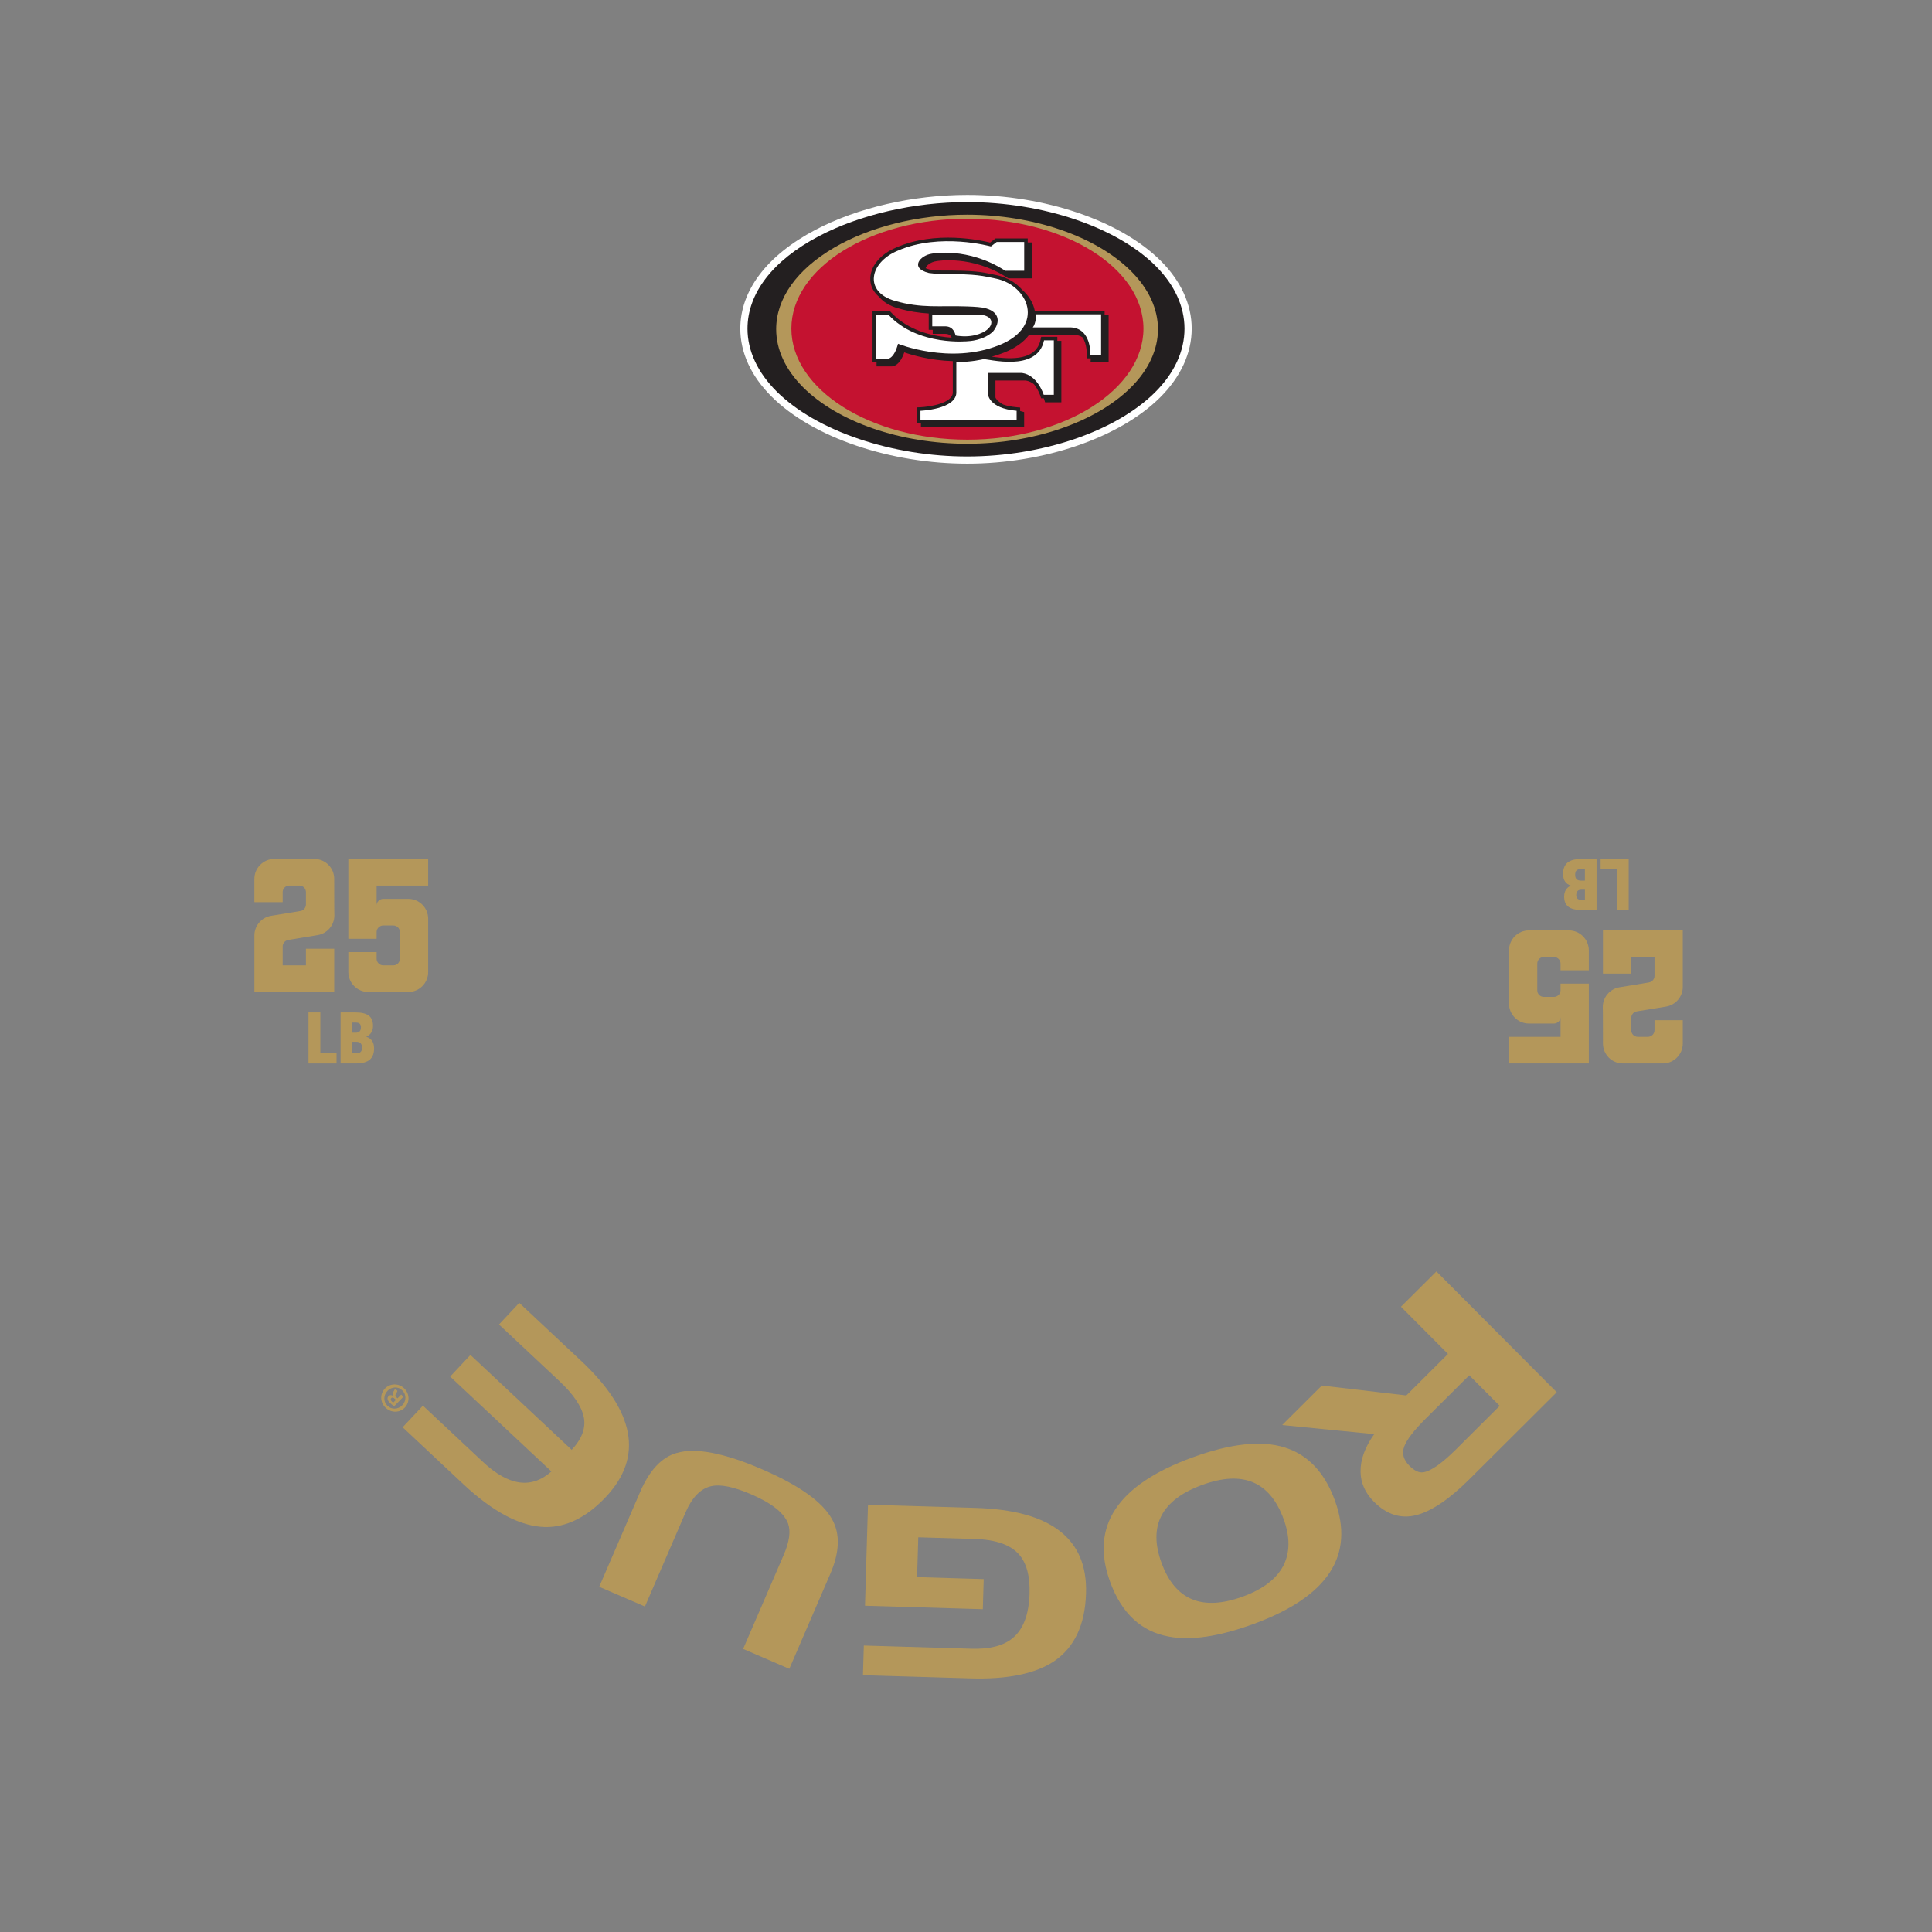 <?xml version="1.0" encoding="UTF-8"?><svg id="a" xmlns="http://www.w3.org/2000/svg" viewBox="0 0 1368 1368"><rect x="0" y="0" width="1368" height="1368" fill="#808080" stroke="none"/><defs><style>.b{fill:#c41230;}.b,.c,.d,.e{stroke-width:0px;}.c{fill:#231f20;}.d{fill:#fff;}.e{fill:#b4975a;}</style></defs><path class="e" d="M285.105,1010.622l14.354-15.314,42.517,39.845c18.216,17.074,34.368,19.321,48.455,6.746l-71.68-67.177,14.355-15.315,71.68,67.176c7.273-7.761,10.131-15.476,8.575-23.149-1.556-7.67-7.397-16.253-17.527-25.746l-42.517-39.847,14.354-15.316,43.62,40.881c38.394,35.982,44.346,68.102,17.857,96.366-13.626,14.538-28.009,21.696-43.143,21.475-17.437-.384-36.774-10.527-58.014-30.433l-42.885-40.192Z"/><path class="e" d="M991.987,925.268l25.106-25.004,85.203,85.549-61.751,61.503c-14.277,14.221-26.861,22.724-37.752,25.513-10.889,2.788-20.879-.379-29.964-9.5-6.163-6.187-9.314-13.239-9.457-21.156-.139-8.552,3.084-17.449,9.673-26.697l-65.177-6.423,28.079-27.968,59.832,7.007,29.507-29.388-33.299-33.435ZM1031.088,1026.161l30.817-30.693-21.567-21.654-30.817,30.692c-8.406,8.371-13.486,14.974-15.239,19.798-1.75,4.824-.534,9.339,3.655,13.544,3.554,3.57,6.838,5.119,9.846,4.652,5.464-.86,13.234-6.308,23.305-16.339Z"/><path class="e" d="M887.632,1149.879c-24.389,8.93-44.401,11.904-60.038,8.928-19.548-3.571-33.383-16.451-41.505-38.631-14.396-39.319,4.899-68.675,57.881-88.076,27.124-9.931,48.948-12.349,65.479-7.254,16.529,5.094,28.431,17.577,35.707,37.446,14.318,39.108-4.857,68.303-57.524,87.587ZM908.887,1075.572c-9.739-26.598-28.957-34.642-57.657-24.134-28.804,10.547-38.396,28.961-28.772,55.244,9.661,26.386,28.896,34.306,57.699,23.759,14.403-5.274,24.015-12.727,28.831-22.359,4.475-9.27,4.441-20.107-.1-32.51Z"/><path class="e" d="M650.205,1088.519l-.833,28.199,47.168,1.396-.631,21.316-83.424-2.464,2.113-71.505,76.206,2.25c53.268,1.573,79.326,21.719,78.183,60.438-.661,22.38-8.25,38.452-22.761,48.216-13.251,8.792-32.913,12.804-58.988,12.034l-76.205-2.251.619-20.981,76.206,2.251c12.757.377,22.349-2.028,28.773-7.215,7.799-6.153,11.92-16.785,12.367-31.89.366-12.421-2.157-21.681-7.58-27.776-6.07-6.79-16.494-10.398-31.263-10.836l-39.95-1.18Z"/><path class="e" d="M587.893,1114.436l-29.011,67.223-32.687-14.107,28.745-66.606c4.037-9.355,5.048-16.783,3.034-22.284-2.877-7.46-11.563-14.319-26.056-20.574-12.335-5.323-21.744-7.252-28.231-5.781-7.529,1.626-13.625,7.836-18.283,18.63l-28.745,66.607-32.378-13.974,29.011-67.223c6.654-15.418,15.314-24.606,25.978-27.563,13.373-3.864,33.473-.004,60.3,11.575,26.316,11.356,42.823,23.112,49.524,35.273,5.898,10.346,5.499,23.282-1.2,38.804Z"/><path class="e" d="M272.637,983.152c3.709-3.8,9.713-3.826,13.597-.036,3.881,3.79,4.038,9.83.331,13.631-3.715,3.804-9.716,3.751-13.644-.083-3.84-3.747-3.998-9.706-.284-13.511ZM284.824,995.05c2.943-3.017,3.015-7.627-.005-10.575-2.891-2.903-7.503-2.644-10.409.334-2.942,3.014-3.091,7.632-.075,10.578,2.934,2.864,7.584,2.638,10.49-.337ZM284.084,987.466l1.571,1.533-6.615,6.779c-.707-.525-1.691-1.241-2.811-2.333-1.281-1.251-1.655-2.027-1.787-2.799-.134-.693.065-1.473.71-2.132.808-.827,1.953-.755,2.979-.239l.083-.085c-.463-.853-.271-1.71.409-2.821.805-1.236,1-1.767,1.12-2.141l1.654,1.616c-.036.452-.48,1.147-1.078,2.18-.56.823-.469,1.556.4,2.404l.742.725,2.623-2.687ZM280.325,991.224l-.738-.723c-.866-.844-1.858-1.245-2.54-.547-.608.622-.553,1.482.437,2.448.415.406.743.652.948.762l1.893-1.94Z"/><path class="e" d="M218.424,753v-36.133h8.404v28.837h11.474v7.297h-19.879Z"/><path class="e" d="M241.169,753v-36.133h10.367c8.757,0,12.581,2.869,12.581,9.562,0,3.623-1.61,6.24-4.68,7.598v.101c3.523,1.208,5.435,3.724,5.435,8.253,0,8.656-5.938,10.619-13.286,10.619h-10.417ZM251.989,731.209c2.264,0,3.573-1.107,3.573-3.824,0-2.567-1.459-3.322-3.573-3.322h-2.567v7.146h2.567ZM252.19,745.804c3.07,0,4.127-1.258,4.127-4.077,0-3.069-1.661-4.076-4.076-4.076h-2.818v8.153h2.768Z"/><path class="e" d="M224.87,662.131l-20.725,3.415c-2.237.353-4.004,2.355-4.004,4.592v13.425h16.486v-11.775h20.019v30.617h-56.523v-40.037c0-6.948,5.182-12.836,11.776-13.895l20.843-3.415c2.237-.353,3.886-2.355,3.886-4.71v-8.597c0-2.59-2.002-4.71-4.71-4.71h-7.065c-2.591,0-4.711,2.12-4.711,4.71v7.066h-20.019v-16.485c0-7.772,6.359-14.131,14.131-14.131h28.262c7.89,0,14.131,6.359,14.131,14.131,0,0,0,25.906.118,25.906,0,6.948-5.182,12.836-11.893,13.895Z"/><path class="e" d="M289.044,702.404h-28.262c-7.772,0-14.131-6.359-14.131-14.131v-14.13h20.019v4.711c0,2.59,2.12,4.71,4.711,4.71h7.065c2.708,0,4.71-2.12,4.71-4.71v-18.841c0-2.591-2.002-4.711-4.71-4.711h-7.065c-2.591,0-4.711,2.12-4.711,4.711v4.71h-20.019v-56.523h56.523v18.841h-36.505v14.131c0-2.591,2.12-4.711,4.711-4.711h17.663c7.89,0,14.131,6.359,14.131,14.13v37.682c0,7.772-6.241,14.131-14.131,14.131Z"/><path class="e" d="M1153.239,608.198v36.133s-8.404,0-8.404,0v-28.837h-11.474s0-7.297,0-7.297h19.879Z"/><path class="e" d="M1130.494,608.198v36.133s-10.367,0-10.367,0c-8.757,0-12.581-2.869-12.581-9.562,0-3.623,1.61-6.24,4.68-7.598v-.101c-3.523-1.208-5.435-3.724-5.435-8.253,0-8.656,5.938-10.619,13.286-10.619h10.417ZM1119.674,629.989c-2.264,0-3.573,1.107-3.573,3.824,0,2.567,1.459,3.322,3.573,3.322h2.567v-7.146h-2.567ZM1119.473,615.394c-3.07,0-4.127,1.258-4.127,4.077,0,3.069,1.661,4.076,4.076,4.076h2.818v-8.153h-2.768Z"/><path class="e" d="M1146.793,699.067l20.725-3.415c2.237-.353,4.004-2.355,4.004-4.592v-13.425h-16.486v11.775s-20.019,0-20.019,0v-30.617s56.523,0,56.523,0v40.037c0,6.948-5.182,12.836-11.776,13.895l-20.843,3.415c-2.237.353-3.886,2.355-3.886,4.71v8.597c0,2.59,2.002,4.71,4.71,4.71h7.065c2.591,0,4.711-2.12,4.711-4.71v-7.066s20.019,0,20.019,0v16.485c0,7.772-6.359,14.131-14.131,14.131h-28.262c-7.89,0-14.131-6.359-14.131-14.131,0,0,0-25.906-.118-25.906,0-6.948,5.182-12.836,11.893-13.895Z"/><path class="e" d="M1082.619,658.794h28.262c7.772,0,14.131,6.359,14.131,14.131v14.13s-20.019,0-20.019,0v-4.711c0-2.59-2.12-4.71-4.711-4.71h-7.065c-2.708,0-4.71,2.12-4.71,4.71v18.841c0,2.591,2.002,4.711,4.71,4.711h7.065c2.591,0,4.711-2.12,4.711-4.711v-4.71s20.019,0,20.019,0v56.523s-56.523,0-56.523,0v-18.841s36.505,0,36.505,0v-14.131c0,2.591-2.12,4.711-4.711,4.711-5.888,0-17.663,0-17.663,0-7.89,0-14.131-6.359-14.131-14.13v-37.682c0-7.772,6.241-14.131,14.131-14.131Z"/><path class="d" d="M684.852,328.314c54.485,0,108.166-18.475,136.761-47.074,14.52-14.52,22.195-31.293,22.195-48.508,0-17.087-7.574-33.693-21.898-48.019-28.371-28.373-82.17-46.705-137.058-46.705-38.433,0-77.652,9.046-107.603,24.821-34.214,18.019-53.056,42.844-53.056,69.903,0,16.968,7.602,33.539,21.985,47.919,14.375,14.375,35.262,26.469,60.407,34.973,24.542,8.302,51.608,12.688,78.268,12.688Z"/><path class="c" d="M579.621,167.335c-32.461,17.096-50.337,40.322-50.337,65.398,0,15.59,7.087,30.912,20.495,44.323,13.823,13.82,34.029,25.489,58.434,33.746,24.024,8.123,50.527,12.42,76.638,12.42,53.202,0,105.471-17.893,133.162-45.584,13.543-13.54,20.702-29.069,20.702-44.905,0-15.708-7.056-31.067-20.408-44.42-27.464-27.465-79.851-45.212-133.456-45.212-37.632,0-75.986,8.833-105.231,24.234Z"/><path class="e" d="M684.759,314.197c46.964,0,91.47-15.327,116.141-39.998,12.445-12.448,19.024-26.654,19.024-41.09s-6.579-28.637-19.024-41.084c-24.674-24.671-69.176-39.998-116.141-39.998-34.486,0-68.815,8.515-94.186,23.36-26.427,15.464-40.981,35.965-40.981,57.722,0,14.436,6.58,28.643,19.027,41.09,24.668,24.671,69.174,39.998,116.141,39.998Z"/><path class="b" d="M685.003,311.318c68.84,0,124.65-35.668,124.65-78.641s-55.81-77.812-124.65-77.812-124.65,34.837-124.65,77.812,55.807,78.641,124.65,78.641Z"/><path class="c" d="M782.5,222.901h-.342v-2.84h-49.457c-1.062-5.561-4.26-10.723-8.829-14.754-4.501-5.172-11.036-9.061-18.478-10.537l-3.081-.636c-7.137-1.502-12.775-2.689-35.458-2.571,0-.003-4.364-.15-8.599-.71-1.073-.273-2.011-.598-2.818-.947.313-1.887,3.765-4.489,7.661-4.992.403-.074,24.951-4.592,50.219,11.774l.619.4h16.607v-25.415h-2.84v-2.839h-22.789s-2.706,2.069-3.84,2.935c-6.563-1.644-38.696-8.676-66.448,3.472-11.663,4.821-18.898,13.915-18.383,23.152.261,4.658,2.49,8.72,6.344,11.871,2.835,3.538,7.291,6.298,13.098,7.972,8.215,2.368,15.173,3.343,21.918,3.73v11.585h2.837v2.84h8.669c3.588,0,4.509,1.989,4.731,2.728-11.058-.723-27.876-3.871-40.256-15.327l-.465-.501h-.087c-.683-.653-1.356-1.331-2.011-2.036l-.742-.801h-12.462v36.172h2.84v2.835h10.165c1.49.106,6.21-.42,9.47-9.944,5.288,1.843,18.316,5.764,34.357,6.201v22.503c-.557,7.557-17.204,9.921-23.002,10.151l-2.398.095v11.187h2.838v2.835h73.086v-10.705l-1.863-.493c-.336-.084-.655-.174-.978-.263v-2.448l-2.28-.196c-4.109-.364-7.272-1.076-9.722-1.95-4.596-2.577-5.383-4.666-5.481-5.002v-12h21.419c2.263.342,4.201,1.333,5.846,2.622,3.084,3.798,4.49,8.14,4.512,8.213l.546,1.759,1.84.006h.059c.255.644.387,1.053.395,1.076l.546,1.759,1.84.005h9.669v-43.528h-2.84v-2.84h-11.459l-.412,1.989c-3,14.464-19.728,14.251-34.598,12.084,2.916-.79,5.843-1.754,8.764-2.913,7.963-3.165,13.938-7.467,17.663-12.509h32.102c2.238.073,4.14.633,5.739,1.68,3.367,4.935,3.031,12.207,3.025,12.291l-.143,2.633h2.989c-.003.118-.006.196-.006.202l-.143,2.633,2.636.005h10.156v-33.696h-2.499Z"/><path class="d" d="M731.298,231.814h26.607c15.193.487,14.1,19.445,14.1,19.445h7.655v-28.699h-45.917s-.107,6.426-2.445,9.255Z"/><path class="d" d="M677.149,256.323v22.038c-.787,11.551-25.402,12.509-25.402,12.509v6.285h68.089v-6.285c-20.232-1.753-20.324-12.067-20.324-12.067v-14.711h24.189c11.058,1.58,15.313,15.439,15.313,15.439h7.171v-38.531h-6.927c-4.815,23.209-40.385,12.767-43.015,13.35,0,0-8.764,2.19-19.094,1.972Z"/><path class="d" d="M698.392,218.413c9.246,2.707,10.103,9.763,4.694,16.365-6.927,6.538-17.504,6.806-17.504,6.806,0,0-35.609,3.849-56.395-18.632h-8.871v31.175h7.778s4.739.728,7.778-10.697c0,0,36.567,14.882,71.347,1.073,33.685-13.38,20.865-42.687-2.311-47.282-8.916-1.767-12.462-3.292-38.043-3.159,0,0-4.619-.146-9.117-.754-14.097-3.526-6.075-12.641,2.19-13.711,0,0,25.402-5.008,51.897,12.155h13.372v-20.419h-19.447l-4.134,3.161s-36.057-10.069-65.997,3.038c-20.122,8.318-24.066,29.13-2.092,35.465,19.361,5.581,31.702,3.244,51.315,3.991,5.481.21,10.246.426,13.54,1.426Z"/><path class="d" d="M669.339,231.055h-9.238v-8.277c7.159,0,21.764.062,32.1,0,10.394,0,11.784,6.011,7.403,10.078-4.131,3.832-12.781,6.56-23.024,4.697,0,0-.846-6.499-7.241-6.499Z"/></svg>